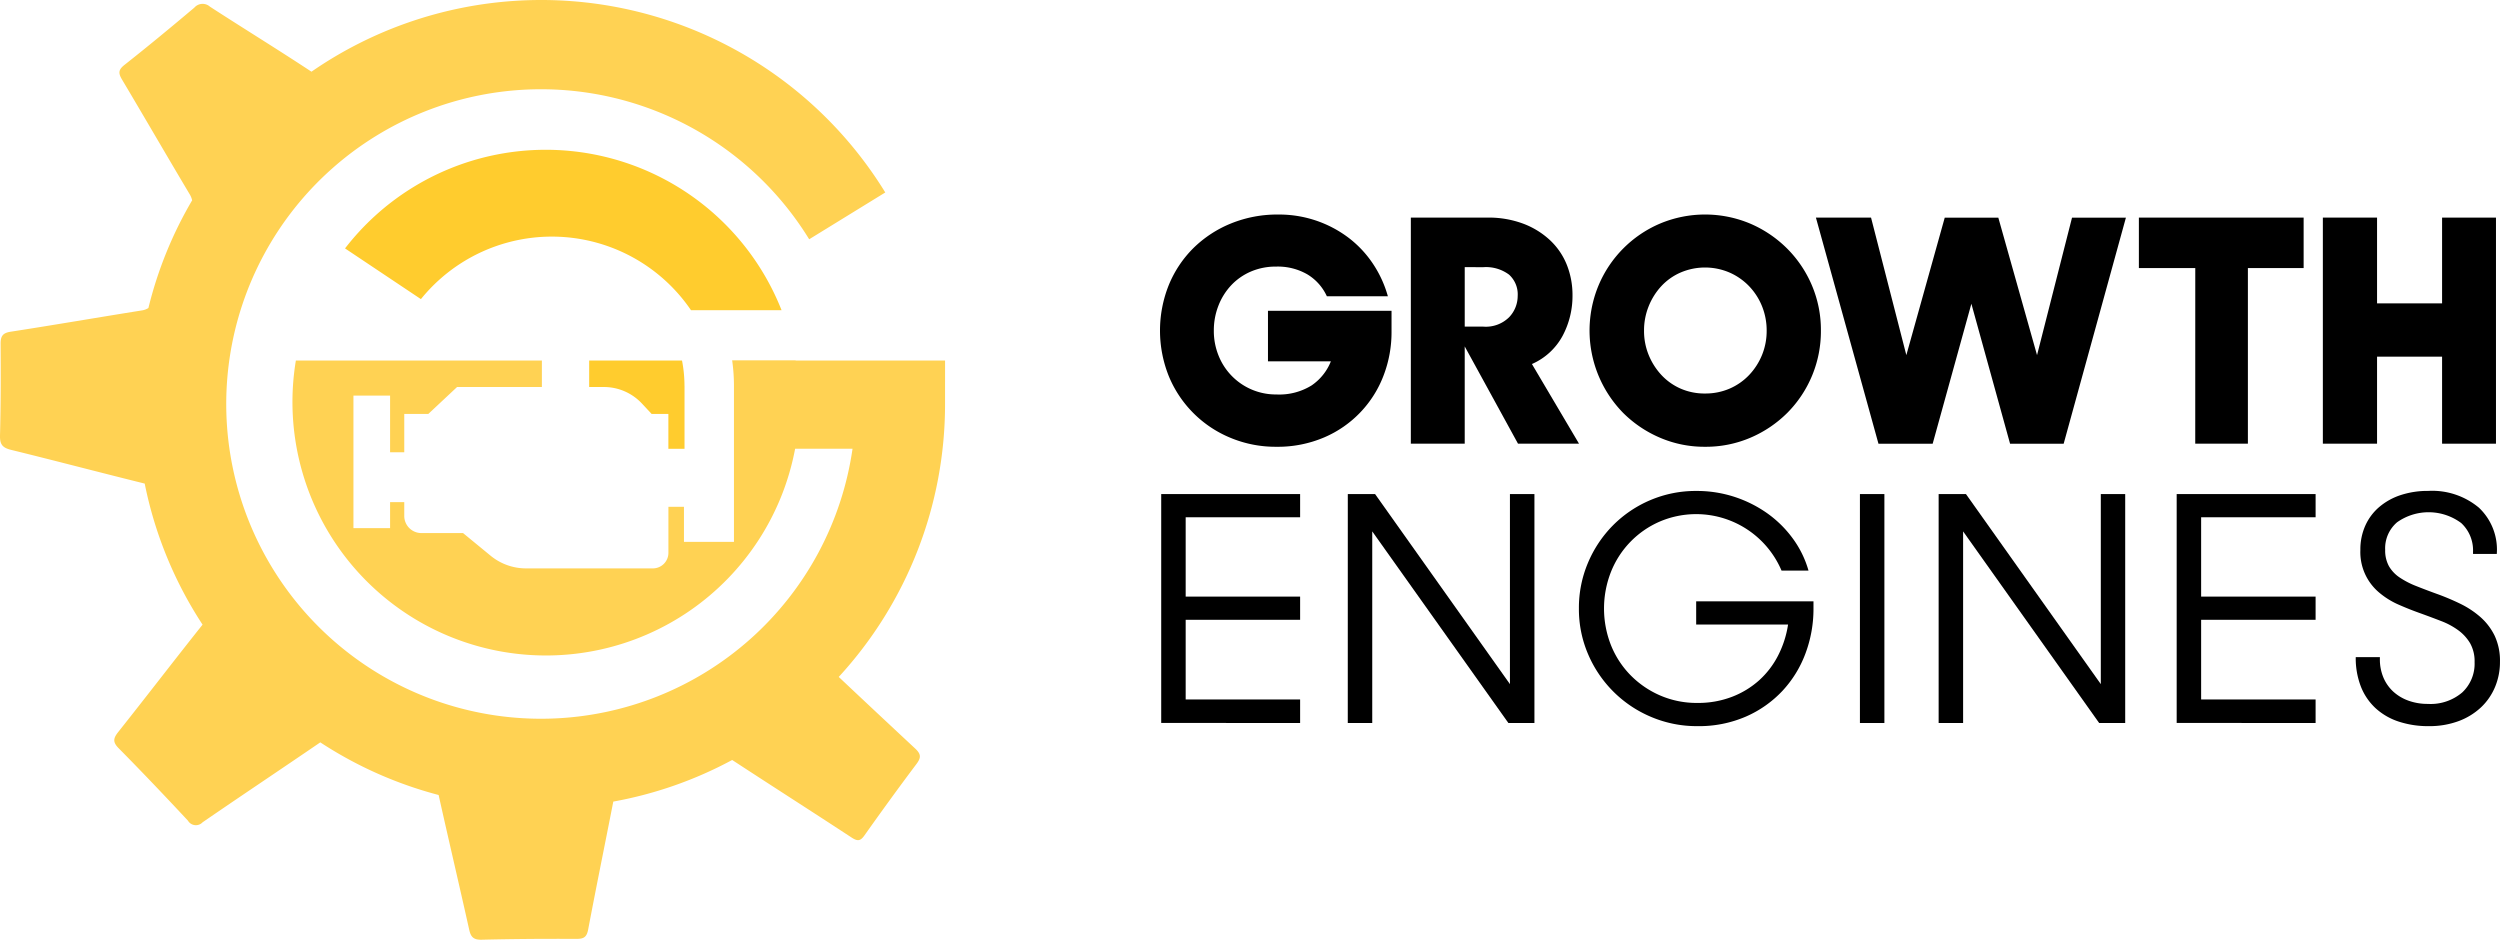 <svg id="Grupo_2" data-name="Grupo 2" xmlns="http://www.w3.org/2000/svg" xmlns:xlink="http://www.w3.org/1999/xlink" width="254.334" height="95.602" viewBox="0 0 254.334 95.602">
  <defs>
    <clipPath id="clip-path">
      <rect id="Rectángulo_11" data-name="Rectángulo 11" width="254.334" height="95.602" fill="none"/>
    </clipPath>
  </defs>
  <g id="Grupo_1" data-name="Grupo 1" clip-path="url(#clip-path)">
    <path id="Trazado_1" data-name="Trazado 1" d="M167.52,52.422a11.89,11.89,0,0,1-4.616-.9,11.521,11.521,0,0,1-6.285-6.238,12.46,12.46,0,0,1-.016-9.325,11.368,11.368,0,0,1,2.5-3.75,11.753,11.753,0,0,1,3.812-2.5,12.462,12.462,0,0,1,4.82-.913,11.7,11.7,0,0,1,7.152,2.362,10.952,10.952,0,0,1,2.473,2.631,11.549,11.549,0,0,1,1.528,3.323h-6.207a5.055,5.055,0,0,0-1.969-2.22,6,6,0,0,0-3.2-.8,6.363,6.363,0,0,0-2.552.5,5.986,5.986,0,0,0-2,1.387,6.411,6.411,0,0,0-1.307,2.079,6.884,6.884,0,0,0-.472,2.553,6.679,6.679,0,0,0,.488,2.551,6.267,6.267,0,0,0,5.875,3.938,6.241,6.241,0,0,0,3.576-.914,5.343,5.343,0,0,0,1.969-2.457h-6.4V38.591h12.571v2.143a12.291,12.291,0,0,1-.8,4.41,11.125,11.125,0,0,1-6.034,6.316,12.009,12.009,0,0,1-4.914.961" transform="translate(-37.694 -6.97)"/>
    <path id="Trazado_2" data-name="Trazado 2" d="M189.375,29.208h7.782a10.035,10.035,0,0,1,3.686.631,8.242,8.242,0,0,1,2.725,1.7,7,7,0,0,1,1.686,2.5,8.272,8.272,0,0,1,.567,3.072,8.632,8.632,0,0,1-1.008,4.128,6.5,6.5,0,0,1-3.12,2.866l4.789,8.1h-6.207l-5.419-9.892v9.892h-5.482Zm5.482,5.041V40.3h1.891a3.363,3.363,0,0,0,2.63-.961,3.136,3.136,0,0,0,.867-2.157,2.707,2.707,0,0,0-.883-2.174,3.923,3.923,0,0,0-2.614-.756Z" transform="translate(-45.845 -7.071)"/>
    <path id="Trazado_3" data-name="Trazado 3" d="M225.111,52.423a11.426,11.426,0,0,1-4.6-.93,11.933,11.933,0,0,1-3.733-2.52,11.972,11.972,0,0,1-2.5-12.964,11.781,11.781,0,0,1,6.238-6.285,11.85,11.85,0,0,1,9.2,0,11.993,11.993,0,0,1,3.75,2.536,11.818,11.818,0,0,1,2.52,3.749,11.607,11.607,0,0,1,.913,4.6,11.776,11.776,0,0,1-3.418,8.364,11.946,11.946,0,0,1-3.733,2.52,11.514,11.514,0,0,1-4.632.93m0-5.419a6.179,6.179,0,0,0,2.5-.5,6.033,6.033,0,0,0,1.985-1.386,6.546,6.546,0,0,0,1.307-2.032,6.453,6.453,0,0,0,.473-2.473,6.577,6.577,0,0,0-.473-2.49,6.391,6.391,0,0,0-1.323-2.048,6.215,6.215,0,0,0-2-1.385,6.319,6.319,0,0,0-4.946,0,5.862,5.862,0,0,0-1.969,1.385,6.669,6.669,0,0,0-1.291,2.048,6.562,6.562,0,0,0-.473,2.49,6.438,6.438,0,0,0,.473,2.473,6.684,6.684,0,0,0,1.291,2.032,5.9,5.9,0,0,0,1.954,1.386,6.061,6.061,0,0,0,2.488.5" transform="translate(-51.652 -6.971)"/>
    <path id="Trazado_4" data-name="Trazado 4" d="M243.748,29.209h5.608L252.947,43.2l3.907-13.988h5.45L266.243,43.2l3.56-13.988h5.482l-6.333,23H263.5l-3.937-14.24-3.938,14.24h-5.514Z" transform="translate(-59.008 -7.071)"/>
    <path id="Trazado_5" data-name="Trazado 5" d="M292.837,34.344H287.1V29.209h16.761v5.135h-5.671V52.208h-5.356Z" transform="translate(-69.504 -7.071)"/>
    <path id="Trazado_6" data-name="Trazado 6" d="M323.923,43.355h-6.616v8.853h-5.514v-23h5.514v8.727h6.616V29.209h5.482v23h-5.482Z" transform="translate(-75.481 -7.071)"/>
    <path id="Trazado_7" data-name="Trazado 7" d="M155.868,66.318H170v2.361H158.357v8.072H170v2.361H158.357v8.1H170v2.393H155.868Z" transform="translate(-37.734 -16.055)"/>
    <path id="Trazado_8" data-name="Trazado 8" d="M180.914,66.318h2.775l13.719,19.334V66.318H199.9V89.609h-2.649L183.4,70.114V89.609h-2.489Z" transform="translate(-43.797 -16.055)"/>
    <path id="Trazado_9" data-name="Trazado 9" d="M224,89.826a11.885,11.885,0,0,1-4.723-.941,12.021,12.021,0,0,1-6.4-6.365,11.574,11.574,0,0,1-.941-4.658,11.736,11.736,0,0,1,.925-4.658,12.057,12.057,0,0,1,2.536-3.8,11.9,11.9,0,0,1,3.8-2.569A11.781,11.781,0,0,1,223.9,65.9a12.282,12.282,0,0,1,3.876.606,12.444,12.444,0,0,1,3.334,1.675,11.363,11.363,0,0,1,2.584,2.553A10.29,10.29,0,0,1,235.293,74h-2.744a9.439,9.439,0,0,0-12.411-4.976,9.329,9.329,0,0,0-4.945,5.12,10.193,10.193,0,0,0,0,7.434,9.281,9.281,0,0,0,1.978,3.047,9.512,9.512,0,0,0,3.016,2.074,9.345,9.345,0,0,0,3.812.766,9.591,9.591,0,0,0,3.51-.622,8.928,8.928,0,0,0,2.775-1.691,8.765,8.765,0,0,0,1.93-2.537,10.246,10.246,0,0,0,1-3.126h-9.348V77.128H235.8v.734a12.9,12.9,0,0,1-.813,4.563,11.4,11.4,0,0,1-2.345,3.812,11.283,11.283,0,0,1-3.717,2.616,12,12,0,0,1-4.929.973" transform="translate(-51.308 -15.953)"/>
    <rect id="Rectángulo_10" data-name="Rectángulo 10" width="2.489" height="23.291" transform="translate(189.217 50.263)"/>
    <path id="Trazado_10" data-name="Trazado 10" d="M260.221,66.318H263l13.719,19.334V66.318H279.2V89.609h-2.649L262.71,70.114V89.609h-2.489Z" transform="translate(-62.996 -16.055)"/>
    <path id="Trazado_11" data-name="Trazado 11" d="M292.172,66.318h14.134v2.361H294.66v8.072h11.645v2.361H294.66v8.1h11.645v2.393H292.172Z" transform="translate(-70.731 -16.055)"/>
    <path id="Trazado_12" data-name="Trazado 12" d="M323.642,89.826a9.54,9.54,0,0,1-3.063-.463,6.471,6.471,0,0,1-2.345-1.355,5.968,5.968,0,0,1-1.5-2.2,7.982,7.982,0,0,1-.526-3h2.456V83a4.732,4.732,0,0,0,.367,1.9,4.112,4.112,0,0,0,1.021,1.436,4.57,4.57,0,0,0,1.548.909,5.739,5.739,0,0,0,1.946.319,4.951,4.951,0,0,0,3.493-1.164,4,4,0,0,0,1.26-3.079,3.74,3.74,0,0,0-.447-1.914,4.439,4.439,0,0,0-1.2-1.325,7.369,7.369,0,0,0-1.739-.941q-.989-.383-2.042-.765-1.18-.415-2.3-.91a8.027,8.027,0,0,1-1.978-1.228,5.368,5.368,0,0,1-1.914-4.34,5.907,5.907,0,0,1,.51-2.488,5.368,5.368,0,0,1,1.436-1.9,6.49,6.49,0,0,1,2.185-1.2,8.782,8.782,0,0,1,2.76-.415,7.416,7.416,0,0,1,5.169,1.707,5.856,5.856,0,0,1,1.818,4.707H328.14v-.224a3.778,3.778,0,0,0-1.2-2.919,5.55,5.55,0,0,0-6.525-.08,3.476,3.476,0,0,0-1.212,2.807,3.3,3.3,0,0,0,.383,1.66,3.49,3.49,0,0,0,1.085,1.148,8.629,8.629,0,0,0,1.659.861q.957.383,2.105.8a24.25,24.25,0,0,1,2.394,1.006,9.221,9.221,0,0,1,2.058,1.356,6.086,6.086,0,0,1,1.451,1.9,5.985,5.985,0,0,1,.543,2.664,6.59,6.59,0,0,1-.494,2.537,6.046,6.046,0,0,1-1.436,2.09,6.765,6.765,0,0,1-2.281,1.4,8.481,8.481,0,0,1-3.031.51" transform="translate(-76.55 -15.953)"/>
    <path id="Trazado_13" data-name="Trazado 13" d="M96.143,41.1A40.959,40.959,0,0,1,85.328,68.867c2.521,2.376,4.992,4.69,7.786,7.294.6.565.6.922.123,1.56-1.805,2.4-3.566,4.829-5.3,7.277-.4.565-.687.6-1.269.229-4.031-2.644-8.094-5.237-12.135-7.881a.208.208,0,0,0-.05-.028,40.752,40.752,0,0,1-12.09,4.231c-.85,4.344-1.738,8.68-2.559,13.024-.152.787-.465.944-1.2.944-3.214-.017-6.428.005-9.641.084-.822.017-1.1-.28-1.263-1.035-1.017-4.566-2.09-9.121-3.107-13.688a40.938,40.938,0,0,1-12.039-5.355c-3.98,2.722-8,5.4-11.973,8.132a.938.938,0,0,1-1.492-.168C16.8,81,14.466,78.542,12.079,76.128c-.631-.637-.559-1.017-.045-1.666,2.879-3.621,5.69-7.294,8.574-10.915A40.821,40.821,0,0,1,14.722,49.2l-.011-.006c-4.538-1.123-9.061-2.319-13.6-3.432C.258,45.548-.017,45.219,0,44.324.084,41.211.084,38.1.062,35c-.006-.777.189-1.123,1.017-1.252,4.444-.687,8.876-1.453,13.32-2.162a1.713,1.713,0,0,0,.7-.252,40.621,40.621,0,0,1,4.449-10.956,2.138,2.138,0,0,0-.274-.654c-2.3-3.862-4.556-7.758-6.858-11.626-.374-.631-.4-.978.229-1.481,2.409-1.9,4.779-3.862,7.127-5.841A1.116,1.116,0,0,1,21.357.677c3.427,2.224,6.92,4.365,10.33,6.617A41.083,41.083,0,0,1,90.062,19.58l-7.741,4.762a32.02,32.02,0,1,0,4.41,21.312H80.89A25.79,25.79,0,0,1,30.1,36.678H55.128v2.694H46.5L43.575,42.11H41.127v3.9H39.685V40.244H35.957V53.731h3.728V51.087h1.442v1.4a1.742,1.742,0,0,0,1.743,1.744h4.237l2.811,2.309a5.674,5.674,0,0,0,3.6,1.285H66.414A1.584,1.584,0,0,0,68,56.246V51.557h1.582v3.566h5.086V39.277a18.385,18.385,0,0,0-.184-2.616h6.455a.02.02,0,0,1,.006.017h15.2Z" transform="translate(0 0)" fill="#ffd253"/>
    <path id="Trazado_14" data-name="Trazado 14" d="M88.785,50.992v6.383H87.142V53.826H85.437l-.989-1.062a5.3,5.3,0,0,0-3.863-1.677h-1.5V48.393h9.445a13.674,13.674,0,0,1,.252,2.6" transform="translate(-19.146 -11.715)" fill="#ffcc2e"/>
    <path id="Trazado_15" data-name="Trazado 15" d="M90.722,36.427H81.51A17.129,17.129,0,0,0,54.033,35.3l-7.719-5.159a25.793,25.793,0,0,1,44.408,6.282" transform="translate(-11.212 -4.869)" fill="#ffcc2e"/>
  </g>
</svg>
